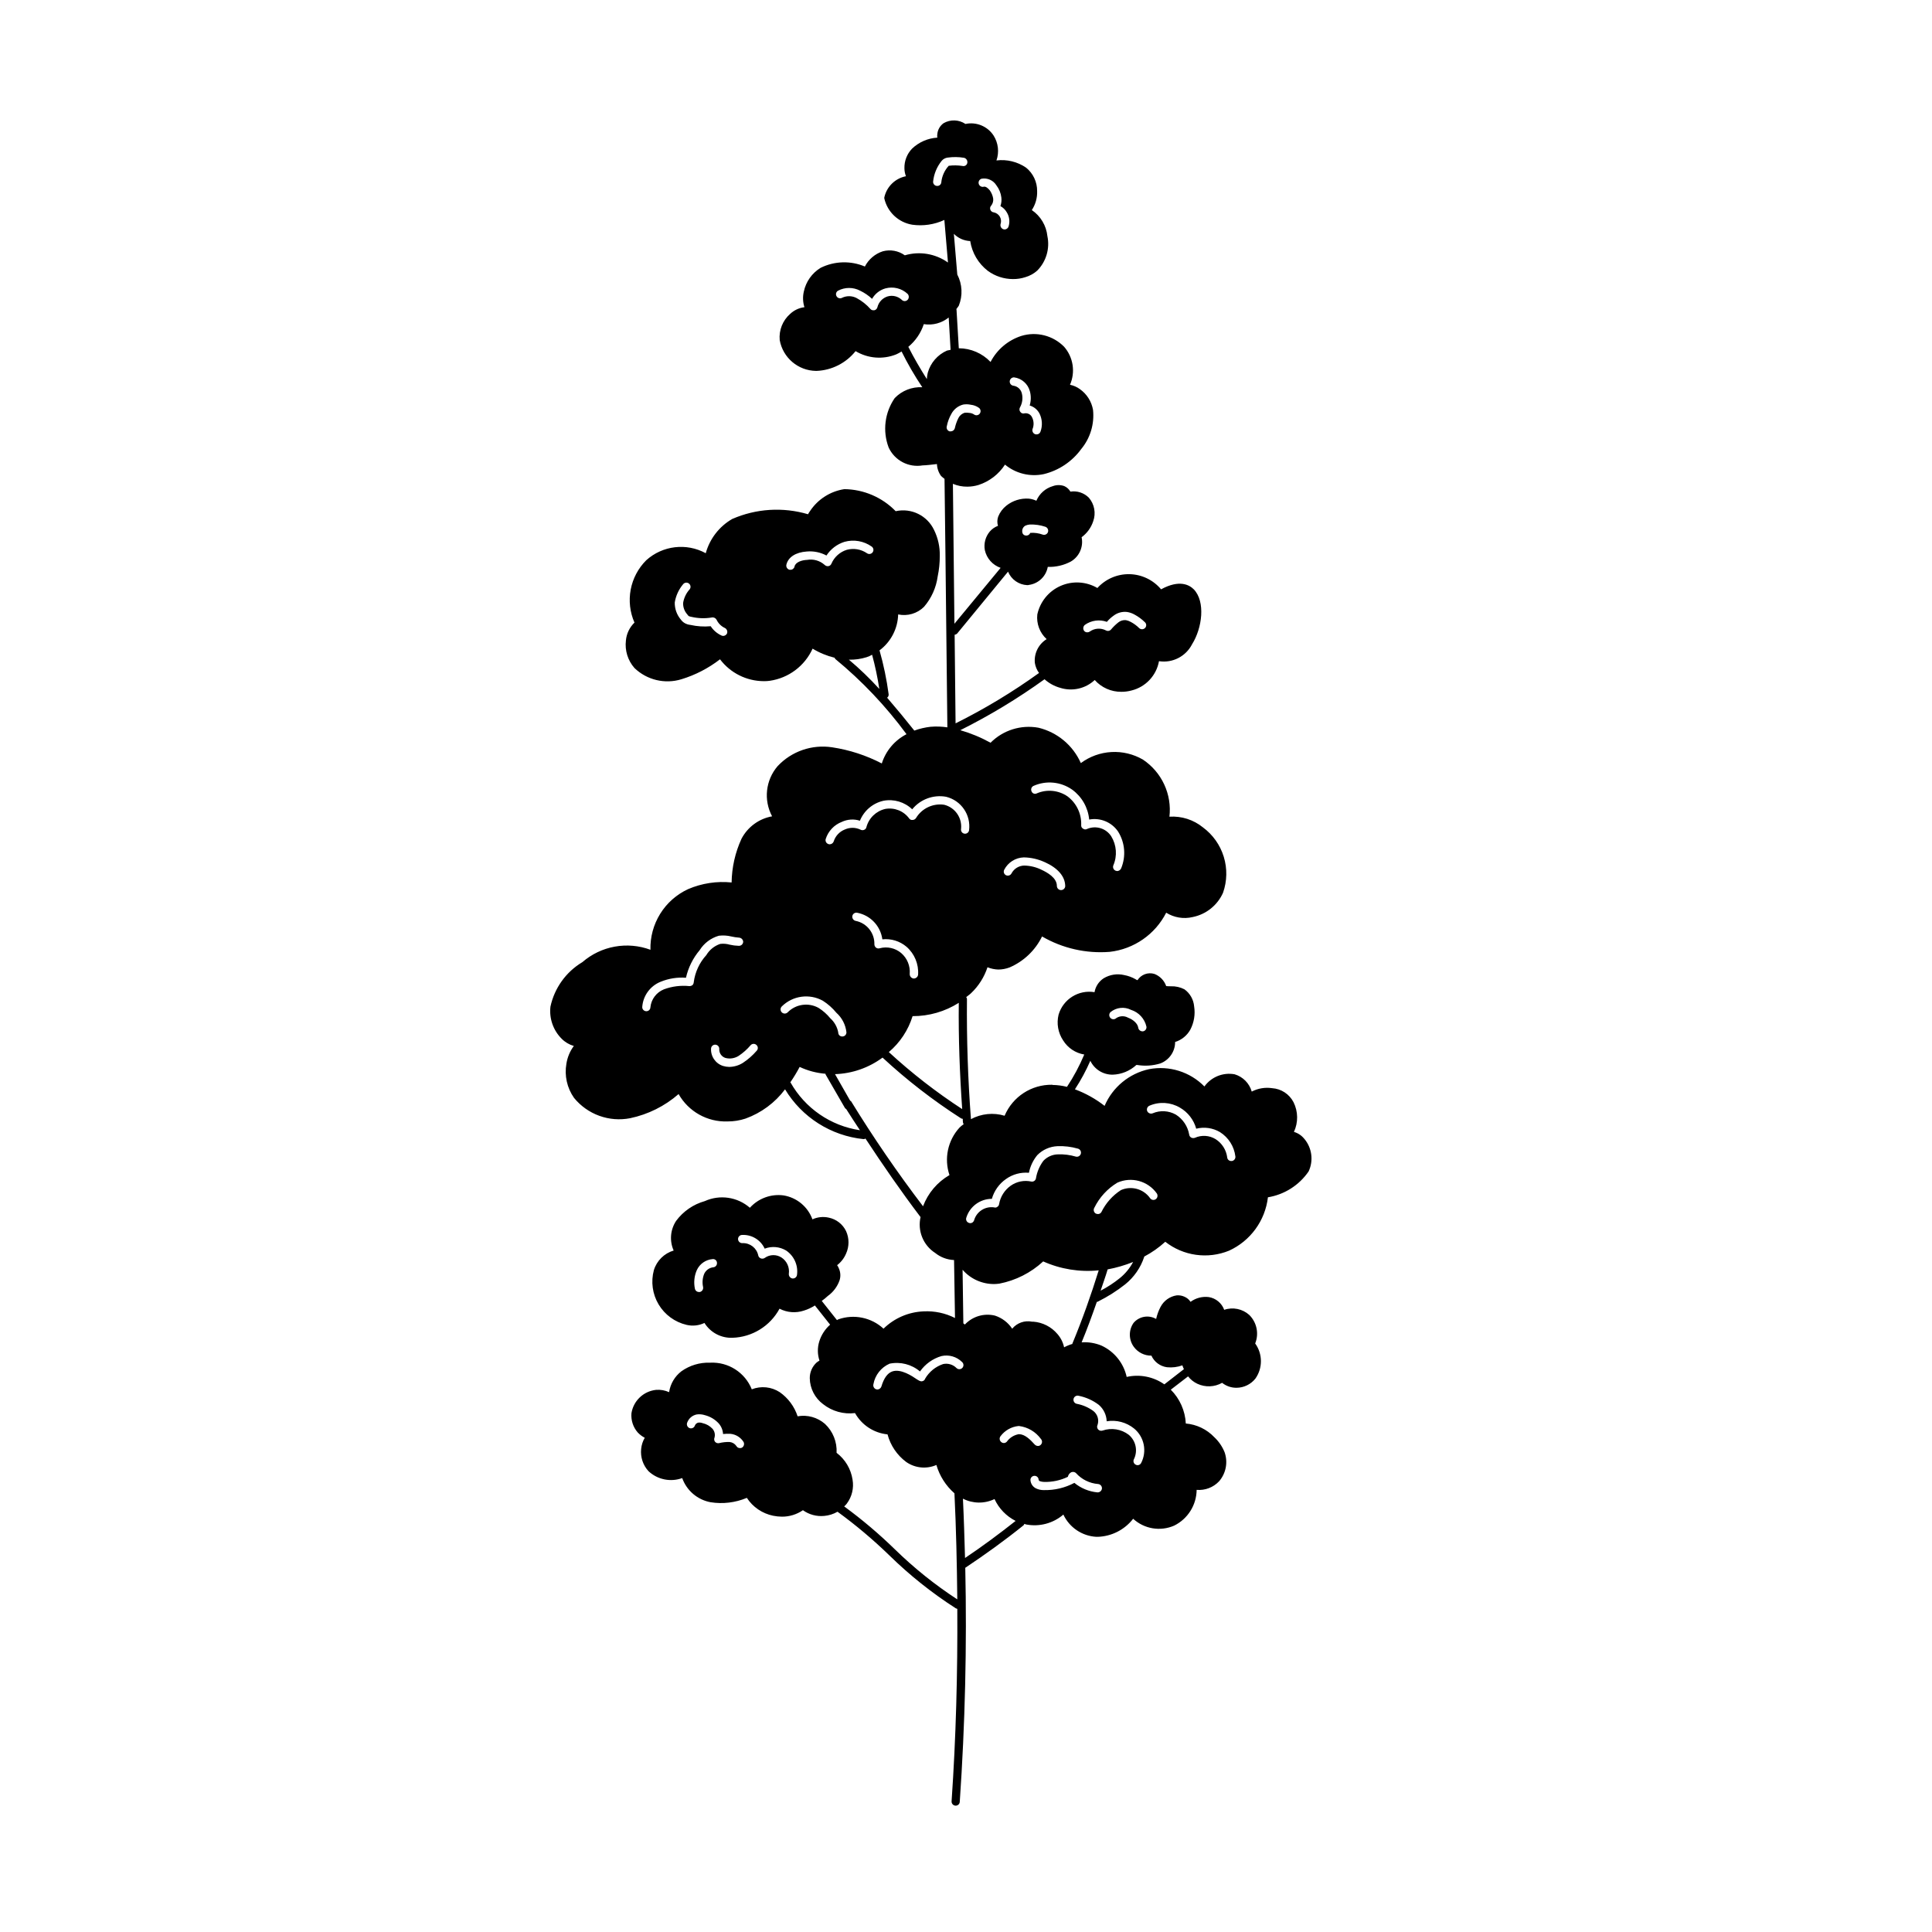 <?xml version="1.0" encoding="UTF-8"?>
<!-- Uploaded to: ICON Repo, www.iconrepo.com, Generator: ICON Repo Mixer Tools -->
<svg fill="#000000" width="800px" height="800px" version="1.1" viewBox="144 144 512 512" xmlns="http://www.w3.org/2000/svg">
 <path d="m489.63 445.78c-0.699-0.871-1.648-1.504-2.723-1.816 1.16-2.5 1.121-5.387-0.102-7.856-1.109-2.156-3.269-3.574-5.691-3.731-1.848-0.273-3.734 0.043-5.391 0.906-0.625-2.203-2.336-3.934-4.535-4.586-3.066-0.559-6.184 0.699-8.008 3.227-3.816-3.883-9.316-5.602-14.664-4.586-5.269 1.145-9.664 4.766-11.789 9.727-2.379-1.855-5.031-3.336-7.859-4.387 1.566-2.402 2.934-4.93 4.082-7.555 1.086 2.266 3.383 3.695 5.894 3.676h0.051c2.324-0.078 4.539-0.992 6.246-2.566h0.254c2.035 0.336 4.121 0.195 6.094-0.406 2.367-0.895 3.934-3.16 3.93-5.691 1.715-0.531 3.16-1.707 4.031-3.273 0.984-1.891 1.34-4.043 1.008-6.148-0.152-1.812-1.09-3.473-2.57-4.535-1.102-0.57-2.336-0.848-3.574-0.805-0.422 0.008-0.844-0.008-1.262-0.051-0.516-1.48-1.66-2.66-3.125-3.223-1.695-0.516-3.531 0.164-4.481 1.66-0.184-0.051-0.355-0.137-0.504-0.25-0.938-0.539-1.961-0.914-3.023-1.109-1.855-0.438-3.809-0.129-5.441 0.855-1.281 0.84-2.156 2.172-2.418 3.68-4.219-0.707-8.305 1.844-9.523 5.945-0.582 2.352-0.141 4.84 1.211 6.852 1.242 1.988 3.277 3.344 5.59 3.727-1.258 2.992-2.789 5.859-4.582 8.566-1.238-0.316-2.504-0.484-3.781-0.504-0.051 0-0.102-0.051-0.152-0.051h0.004c-5.481-0.086-10.465 3.164-12.598 8.211-2.973-0.895-6.184-0.566-8.918 0.906-0.805-10.531-1.16-21.262-1.059-31.84h0.004c-0.016-0.184-0.086-0.359-0.203-0.504 0.402-0.352 0.906-0.656 1.309-1.059 1.988-1.891 3.477-4.246 4.332-6.852 0.914 0.371 1.887 0.574 2.875 0.605 1.016-0.008 2.019-0.195 2.973-0.555 3.758-1.621 6.816-4.531 8.613-8.211 5.426 3.152 11.68 4.574 17.938 4.078 6.41-0.727 12.031-4.625 14.961-10.375 2.086 1.305 4.609 1.723 7.004 1.156 3.574-0.715 6.578-3.117 8.059-6.445 1.082-3.082 1.148-6.426 0.188-9.547-0.961-3.121-2.898-5.848-5.527-7.785-2.492-2.023-5.66-3.031-8.867-2.824 0.336-2.918-0.141-5.871-1.379-8.539-1.234-2.664-3.18-4.941-5.621-6.574-2.535-1.48-5.445-2.184-8.375-2.019-2.93 0.16-5.746 1.18-8.102 2.926-2.082-4.699-6.234-8.164-11.234-9.371-4.629-0.844-9.379 0.645-12.695 3.981-2.539-1.406-5.227-2.519-8.012-3.324 7.789-3.894 15.254-8.41 22.32-13.5 1.184 1.062 2.598 1.84 4.129 2.266 3.207 1.023 6.715 0.234 9.172-2.066 1.789 2.012 4.359 3.152 7.051 3.125 0.922 0.008 1.836-0.113 2.723-0.355 3.734-0.93 6.574-3.969 7.254-7.758 3.582 0.551 7.117-1.254 8.766-4.484 2.719-4.332 3.578-11.336 0.453-14.559-1.16-1.16-3.777-2.668-8.664 0-2.074-2.484-5.125-3.949-8.359-4.016s-6.344 1.27-8.52 3.664c-2.969-1.738-6.594-1.945-9.746-0.559-3.148 1.383-5.445 4.195-6.172 7.559-0.273 2.453 0.645 4.887 2.469 6.551-2.156 1.336-3.367 3.777-3.125 6.297 0.152 0.965 0.531 1.883 1.109 2.672-7 5.043-14.398 9.508-22.117 13.352l-0.25-23.477h-0.004c0.246-0.027 0.477-0.133 0.656-0.305l13.504-16.426h-0.004c0.859 2.082 2.844 3.477 5.09 3.578 0.137 0.012 0.273-0.004 0.402-0.051 2.543-0.324 4.582-2.262 5.039-4.785 2.121 0.07 4.223-0.414 6.098-1.41 2.246-1.305 3.406-3.906 2.871-6.449 1.438-1.059 2.512-2.535 3.07-4.231 0.773-2.141 0.332-4.527-1.156-6.25-1.281-1.285-3.094-1.883-4.887-1.609-0.371-0.648-0.934-1.156-1.613-1.461-0.977-0.355-2.047-0.355-3.023 0-1.969 0.566-3.578 1.992-4.383 3.879-0.621-0.289-1.285-0.477-1.965-0.555-2.16-0.156-4.305 0.508-5.996 1.863-0.965 0.766-1.715 1.773-2.164 2.922-0.27 0.781-0.285 1.629-0.051 2.418-0.84 0.312-1.586 0.836-2.168 1.512-1.152 1.367-1.633 3.18-1.309 4.938 0.484 2.184 2.066 3.957 4.18 4.688l-12.242 14.812-0.402-37.082c1.211 0.512 2.516 0.77 3.828 0.754 1.008-0.004 2.012-0.156 2.973-0.453 2.883-0.941 5.356-2.844 7.004-5.391 2.859 2.367 6.648 3.297 10.277 2.519 3.992-0.973 7.508-3.328 9.926-6.648 2.398-2.898 3.523-6.641 3.125-10.379-0.387-2.219-1.637-4.195-3.477-5.492-0.781-0.57-1.676-0.965-2.621-1.16 1.469-3.379 0.859-7.301-1.562-10.074-2.949-2.992-7.316-4.102-11.336-2.871-3.523 1.133-6.457 3.613-8.16 6.902-2.191-2.309-5.234-3.621-8.414-3.629l-0.605-10.227c0-0.051-0.051-0.102-0.051-0.152 0.203-0.301 0.453-0.555 0.656-0.906 1.078-2.68 0.934-5.699-0.402-8.262l-0.906-10.781c1.148 1.164 2.695 1.848 4.332 1.914 0.488 3.141 2.164 5.973 4.684 7.91 1.934 1.406 4.262 2.164 6.652 2.164 1.109 0.012 2.215-0.16 3.273-0.504 1.176-0.34 2.262-0.941 3.176-1.762 2.356-2.402 3.356-5.824 2.668-9.121-0.293-2.793-1.805-5.32-4.129-6.898 0.984-1.492 1.477-3.254 1.41-5.039 0.02-2.406-1.055-4.688-2.922-6.199-2.297-1.578-5.094-2.258-7.859-1.914 0.77-2.199 0.488-4.629-0.758-6.598-1.613-2.465-4.574-3.688-7.457-3.074-1.734-1.168-3.981-1.246-5.793-0.203-0.957 0.684-1.566 1.754-1.664 2.926-0.051 0.297-0.051 0.605 0 0.906-2.508 0.148-4.883 1.184-6.699 2.922-1.336 1.391-2.062 3.258-2.016 5.188 0.004 0.723 0.141 1.441 0.402 2.117-2.793 0.551-5.016 2.672-5.691 5.441-0.039 0.129-0.055 0.266-0.051 0.402 0.809 3.629 3.738 6.398 7.406 7.004 2.898 0.41 5.859-0.027 8.516-1.262l0.957 11.285c-3.316-2.359-7.535-3.066-11.438-1.914-1.691-1.215-3.836-1.602-5.844-1.059-2.047 0.668-3.75 2.117-4.738 4.031-3.777-1.598-8.062-1.469-11.738 0.352-2.269 1.387-3.875 3.644-4.434 6.25-0.328 1.379-0.277 2.828 0.152 4.18-1.414 0.172-2.738 0.793-3.777 1.766-1.984 1.738-3.016 4.324-2.773 6.949 0.836 4.676 4.875 8.102 9.625 8.164h0.152c4.039-0.164 7.805-2.078 10.328-5.238 3.258 1.957 7.25 2.273 10.781 0.855 0.484-0.223 0.957-0.473 1.41-0.758 1.621 3.273 3.457 6.438 5.492 9.473-2.738-0.152-5.406 0.898-7.309 2.871-2.656 3.836-3.258 8.734-1.609 13.102 1.59 3.434 5.285 5.375 9.016 4.734 0.707 0 2.57-0.203 3.777-0.352h0.004c0.043 1.145 0.43 2.25 1.105 3.172 0.301 0.301 0.605 0.504 0.906 0.754l0.25 20.453 0.504 45.395 0.004 0.004c-1.484-0.227-2.988-0.277-4.484-0.152-1.461 0.168-2.898 0.508-4.281 1.008-2.316-2.922-4.734-5.844-7.203-8.715h-0.004c0.289-0.207 0.445-0.555 0.406-0.906-0.527-3.934-1.332-7.824-2.418-11.641 3.016-2.25 4.836-5.758 4.938-9.52 2.477 0.523 5.051-0.234 6.852-2.016 1.965-2.281 3.223-5.082 3.625-8.062 0.371-1.773 0.555-3.578 0.555-5.391 0.059-2.387-0.457-4.758-1.512-6.902-1.809-3.836-6.035-5.91-10.176-4.988-3.578-3.68-8.473-5.781-13.602-5.844-3.731 0.566-7.047 2.691-9.121 5.844-0.191 0.254-0.359 0.523-0.504 0.809-6.641-1.961-13.758-1.516-20.102 1.258-3.434 1.984-5.949 5.242-7.004 9.07-5.117-2.793-11.441-2.043-15.77 1.863-2.125 2.117-3.562 4.828-4.121 7.777-0.555 2.949-0.207 6 1 8.746-1.301 1.258-2.106 2.938-2.269 4.738-0.32 2.644 0.508 5.305 2.269 7.305 3.301 3.176 8.062 4.312 12.441 2.973 3.703-1.129 7.168-2.922 10.23-5.289 2.734 3.617 7 5.758 11.535 5.793 0.555 0.016 1.113-0.02 1.664-0.102 4.984-0.719 9.258-3.93 11.336-8.516 1.812 1.102 3.781 1.914 5.844 2.418 0.051 0.102 0.051 0.203 0.152 0.301l-0.004 0.004c7.102 5.84 13.449 12.543 18.895 19.949-3.129 1.609-5.488 4.402-6.551 7.758-4.113-2.141-8.559-3.59-13.148-4.281-5.348-0.824-10.758 1.043-14.457 4.988-3.188 3.707-3.769 8.988-1.465 13.301-3.473 0.621-6.469 2.816-8.109 5.945-1.672 3.637-2.562 7.582-2.621 11.586-3.934-0.402-7.902 0.207-11.535 1.766-3.051 1.41-5.625 3.684-7.394 6.539-1.773 2.856-2.672 6.172-2.582 9.531-3.023-1.121-6.293-1.41-9.465-0.832-3.176 0.574-6.133 1.992-8.57 4.106-4.336 2.586-7.402 6.856-8.465 11.789-0.363 3.144 0.734 6.281 2.973 8.516 0.895 0.902 2.004 1.562 3.223 1.914-1.023 1.379-1.699 2.988-1.965 4.688-0.562 3.168 0.164 6.434 2.016 9.066 1.758 2.16 4.07 3.801 6.688 4.75 2.617 0.949 5.441 1.172 8.176 0.641 4.758-1 9.184-3.203 12.848-6.398 2.629 4.641 7.617 7.438 12.949 7.254 1.625 0.008 3.242-0.246 4.785-0.754 4.176-1.508 7.82-4.203 10.48-7.758 4.473 7.426 12.18 12.312 20.805 13.199h0.102c0.152 0 0.25-0.102 0.402-0.152 4.637 7.055 9.473 14.055 14.559 20.758h0.051c-0.863 3.691 0.691 7.523 3.883 9.57 1.418 1.141 3.168 1.793 4.984 1.867l0.25 15.367 0.004-0.004c-2.57-1.305-5.438-1.91-8.312-1.762-3.992 0.156-7.777 1.789-10.633 4.586-3.231-2.981-7.844-3.93-11.988-2.469-0.125 0.055-0.242 0.121-0.352 0.199l-4.031-5.09v0.004c0.566-0.398 1.105-0.836 1.609-1.312 1.449-1.035 2.543-2.496 3.125-4.18 0.305-0.996 0.25-2.062-0.152-3.023-0.125-0.34-0.293-0.66-0.504-0.957 1.043-0.805 1.859-1.863 2.371-3.074 0.855-1.891 0.855-4.055 0-5.945-0.887-1.844-2.582-3.164-4.586-3.578-1.453-0.328-2.977-0.172-4.332 0.453-1.211-3.348-4.144-5.777-7.66-6.348-3.328-0.441-6.664 0.785-8.918 3.277-3.293-2.871-7.957-3.562-11.938-1.766-3.047 0.855-5.723 2.699-7.609 5.242-1.543 2.336-1.789 5.297-0.652 7.859-2.504 0.746-4.469 2.691-5.242 5.188-0.832 3.074-0.379 6.359 1.254 9.094 1.637 2.734 4.309 4.691 7.414 5.418 1.59 0.375 3.258 0.195 4.734-0.508 1.586 2.543 4.41 4.043 7.406 3.93 5.242-0.156 10-3.094 12.492-7.707 1.996 1.035 4.32 1.215 6.449 0.504 1.031-0.316 2.016-0.777 2.922-1.359l4.031 5.09c-1.344 1.188-2.336 2.719-2.871 4.434-0.516 1.66-0.496 3.438 0.051 5.086-0.262 0.152-0.516 0.32-0.754 0.504-1.176 1.074-1.836 2.594-1.816 4.184 0.051 2.707 1.355 5.234 3.527 6.852 2.391 1.891 5.441 2.742 8.465 2.367 1.773 3.176 4.992 5.285 8.613 5.644 0.777 2.922 2.516 5.496 4.938 7.305 2.348 1.645 5.383 1.949 8.012 0.805 0.848 2.906 2.508 5.512 4.785 7.508 0.453 9.32 0.656 18.691 0.754 28.113h0.004c-5.93-3.867-11.465-8.305-16.527-13.25-4.211-4.109-8.703-7.914-13.449-11.387 0.258-0.227 0.496-0.48 0.703-0.758 1.355-1.816 1.902-4.113 1.512-6.348-0.434-2.828-1.953-5.375-4.231-7.102 0.152-2.883-0.973-5.684-3.074-7.66-1.988-1.734-4.656-2.477-7.254-2.016-0.844-2.586-2.508-4.832-4.738-6.394-2.199-1.434-4.957-1.715-7.406-0.758-1.797-4.465-6.227-7.297-11.031-7.055h-0.102c-2.684-0.082-5.316 0.715-7.508 2.269-1.766 1.355-2.938 3.34-3.273 5.543-1.086-0.496-2.285-0.707-3.477-0.605-3.316 0.359-5.981 2.898-6.5 6.195-0.156 1.852 0.441 3.688 1.664 5.09 0.539 0.57 1.168 1.047 1.863 1.41-0.535 0.906-0.859 1.922-0.957 2.973-0.223 2.156 0.492 4.305 1.965 5.894 2.398 2.227 5.84 2.93 8.918 1.812 1.184 3.316 4.043 5.754 7.508 6.398 3.25 0.52 6.586 0.117 9.621-1.156 1.59 2.445 4.094 4.148 6.953 4.734 0.762 0.156 1.539 0.242 2.316 0.25 1.996 0.016 3.949-0.582 5.594-1.711 1.633 1.172 3.641 1.707 5.641 1.512 1.246-0.109 2.449-0.488 3.527-1.109 4.836 3.519 9.414 7.375 13.703 11.535 5.383 5.277 11.293 9.988 17.637 14.059 0.125 0.062 0.262 0.113 0.402 0.148 0.102 17.027-0.352 34.109-1.512 50.984v0.004c-0.023 0.285 0.07 0.57 0.262 0.789 0.188 0.219 0.457 0.352 0.746 0.371h0.051c0.582 0.023 1.074-0.426 1.105-1.012 1.41-20.555 1.914-41.312 1.461-62.02 5.289-3.527 10.531-7.305 15.469-11.285 0.102-0.102 0.102-0.25 0.203-0.352 0.148 0.059 0.297 0.109 0.453 0.152 3.516 0.676 7.152-0.285 9.871-2.621 1.602 3.418 4.949 5.684 8.719 5.894h0.402c3.68-0.121 7.113-1.875 9.371-4.785 2.945 2.711 7.215 3.422 10.883 1.812 3.602-1.789 5.898-5.445 5.945-9.469 2.223 0.191 4.414-0.645 5.945-2.269 1.836-2.117 2.394-5.062 1.461-7.707-0.609-1.508-1.539-2.867-2.723-3.981-1.988-2.094-4.68-3.383-7.555-3.629-0.172-3.379-1.59-6.574-3.981-8.965l4.586-3.527h-0.004c0.656 0.84 1.5 1.516 2.469 1.965 2.098 0.977 4.535 0.883 6.551-0.254 1.074 0.855 2.406 1.316 3.777 1.312h0.051c1.941-0.016 3.773-0.906 4.988-2.422 1.977-2.797 1.953-6.543-0.051-9.32 1.047-2.602 0.43-5.578-1.562-7.555-1.805-1.625-4.352-2.148-6.648-1.359-0.648-1.781-2.211-3.074-4.082-3.379-1.715-0.215-3.445 0.234-4.836 1.262-0.188-0.277-0.41-0.531-0.656-0.758-0.844-0.699-1.93-1.043-3.023-0.957-1.836 0.281-3.426 1.426-4.281 3.074-0.527 1-0.914 2.07-1.16 3.176-1.988-1.145-4.516-0.699-5.992 1.055-1.32 1.898-1.301 4.422 0.051 6.301 1.082 1.504 2.828 2.391 4.684 2.367 0.758 1.668 2.316 2.828 4.133 3.074 1.379 0.141 2.773-0.031 4.078-0.504 0.105 0.348 0.238 0.684 0.406 1.008l-5.188 4.031-0.004-0.004c-2.898-2.031-6.523-2.742-9.977-1.965-0.805-3.668-3.285-6.746-6.699-8.312-1.656-0.68-3.449-0.973-5.238-0.855 1.461-3.527 2.769-7.102 4.031-10.73h-0.004c0.129 0.023 0.258-0.016 0.355-0.102 2.531-1.262 4.93-2.781 7.152-4.531 2.344-1.887 4.094-4.406 5.039-7.258v-0.102c2.023-1.066 3.902-2.387 5.594-3.93 2.356 1.848 5.156 3.039 8.117 3.453 2.965 0.418 5.984 0.043 8.758-1.082 5.684-2.586 9.602-7.957 10.328-14.156 4.379-0.719 8.273-3.195 10.781-6.856 1.344-2.863 0.891-6.25-1.156-8.664zm-51.34-33.555c1.535-1.262 3.668-1.5 5.441-0.605 2.051 0.648 3.606 2.336 4.082 4.434 0.047 0.289-0.02 0.582-0.191 0.82-0.168 0.238-0.43 0.395-0.715 0.441h-0.152c-0.555-0.008-1.023-0.41-1.109-0.957-0.25-1.562-2.117-2.469-2.719-2.672-0.969-0.527-2.144-0.492-3.074 0.102-0.43 0.43-1.129 0.43-1.562 0-0.43-0.43-0.43-1.129 0-1.562zm-6.801-102.62c1.699-1.211 3.883-1.512 5.844-0.809 0.531-0.629 1.141-1.188 1.812-1.66 1.012-0.762 2.273-1.105 3.527-0.957 0.711 0.109 1.395 0.348 2.016 0.703 1 0.539 1.914 1.219 2.723 2.016 0.211 0.191 0.336 0.461 0.344 0.746 0.012 0.285-0.098 0.562-0.293 0.766-0.422 0.441-1.117 0.465-1.562 0.051-0.668-0.664-1.434-1.227-2.269-1.664-0.391-0.215-0.816-0.367-1.258-0.453-0.727-0.07-1.449 0.145-2.016 0.605-0.699 0.555-1.34 1.18-1.914 1.863-0.336 0.398-0.906 0.504-1.359 0.254-1.371-0.715-3.027-0.598-4.285 0.301-0.188 0.141-0.418 0.211-0.652 0.203-0.336 0.016-0.656-0.137-0.859-0.406-0.344-0.492-0.258-1.168 0.203-1.559zm-9.773-24.586c-0.211 0.57-0.84 0.859-1.41 0.652-1.047-0.379-2.164-0.531-3.277-0.453-0.148 0.387-0.496 0.656-0.906 0.707h-0.152 0.004c-0.539 0.031-1.008-0.371-1.059-0.906-0.117-0.684 0.203-1.367 0.805-1.715 0.367-0.164 0.758-0.266 1.16-0.301 1.418-0.051 2.836 0.152 4.18 0.605 0.562 0.219 0.852 0.84 0.656 1.41zm-67.156 9.117h-0.004c-0.102 0.5-0.547 0.859-1.055 0.859h-0.254c-0.59-0.141-0.969-0.715-0.855-1.312 0.453-2.016 2.469-3.324 5.391-3.527 1.812-0.164 3.633 0.203 5.238 1.059 1.125-1.73 2.816-3.012 4.789-3.629 2.469-0.68 5.113-0.219 7.203 1.262 0.488 0.348 0.598 1.023 0.25 1.512-0.348 0.484-1.023 0.598-1.512 0.25-1.562-1.066-3.512-1.398-5.34-0.906-1.832 0.57-3.324 1.914-4.078 3.68-0.137 0.344-0.441 0.59-0.809 0.652-0.371 0.051-0.746-0.082-1.008-0.352-1.266-1.121-2.969-1.602-4.633-1.309-1.41 0.051-3.074 0.602-3.328 1.762zm-22.219 15.82c-1.805 0.168-3.625 0.047-5.391-0.352-0.516-0.051-1.012-0.203-1.461-0.453-0.418-0.238-0.781-0.566-1.059-0.957-1.074-1.266-1.648-2.879-1.613-4.535 0.289-1.785 1.055-3.453 2.219-4.836 0.367-0.465 1.039-0.555 1.516-0.199 0.477 0.352 0.586 1.02 0.246 1.508-0.926 1.016-1.539 2.273-1.762 3.629-0.051 1.129 0.348 2.231 1.105 3.07 0.109 0.176 0.246 0.328 0.402 0.453 0.246 0.098 0.5 0.164 0.758 0.203 1.754 0.402 3.566 0.453 5.34 0.152 0.508-0.098 1.016 0.148 1.258 0.602 0.449 0.953 1.215 1.719 2.168 2.168 0.547 0.258 0.809 0.891 0.605 1.461-0.188 0.391-0.578 0.641-1.008 0.656-0.156-0.012-0.309-0.043-0.453-0.102-1.172-0.535-2.168-1.391-2.871-2.469zm36.625 8.867c1.586 0.039 3.172-0.184 4.688-0.656 0.508-0.164 0.996-0.383 1.461-0.652 0.809 2.984 1.449 6.012 1.914 9.066-2.512-2.762-5.203-5.356-8.062-7.758zm-14.812 163.99h-0.152 0.004c-0.602-0.105-1.016-0.652-0.957-1.258 0.234-1.676-0.508-3.34-1.914-4.281-1.371-0.902-3.156-0.863-4.484 0.098-0.316 0.211-0.711 0.25-1.059 0.102-0.344-0.137-0.594-0.441-0.656-0.805-0.418-1.93-2.156-3.285-4.129-3.227-0.598 0.059-1.129-0.363-1.211-0.957-0.035-0.285 0.047-0.574 0.227-0.801 0.18-0.23 0.441-0.375 0.73-0.406 2.59-0.176 5.016 1.27 6.098 3.629 1.871-0.723 3.973-0.535 5.691 0.5 2.106 1.434 3.219 3.93 2.871 6.449-0.062 0.539-0.516 0.949-1.059 0.957zm-23.832 2.266 0.004 0.004c0.109 0.594-0.266 1.172-0.855 1.309h-0.203c-0.527 0.02-0.992-0.34-1.109-0.855-0.352-1.656-0.176-3.387 0.504-4.938 0.758-1.66 2.359-2.781 4.184-2.922 0.289-0.039 0.586 0.047 0.809 0.242 0.219 0.191 0.348 0.473 0.348 0.766 0.023 0.289-0.07 0.57-0.258 0.789-0.191 0.219-0.461 0.352-0.75 0.371-1.027 0.125-1.922 0.773-2.367 1.711-0.461 1.117-0.566 2.348-0.301 3.527zm3.176 41.008v0.004c-0.246-0.312-0.305-0.738-0.148-1.105 0.234-0.832 0.023-1.727-0.555-2.371-0.691-0.73-1.586-1.242-2.57-1.461-0.367-0.141-0.766-0.191-1.16-0.148-0.406 0.086-0.746 0.367-0.906 0.754-0.086 0.285-0.285 0.523-0.555 0.656-0.266 0.133-0.574 0.152-0.855 0.051-0.562-0.219-0.852-0.84-0.656-1.41 0.398-1.148 1.379-1.992 2.57-2.219 0.73-0.094 1.469-0.023 2.168 0.203 1.391 0.359 2.648 1.109 3.625 2.164 0.691 0.785 1.102 1.777 1.16 2.824 0.652-0.07 1.309-0.086 1.965-0.051 1.434 0.145 2.715 0.945 3.477 2.164 0.277 0.543 0.078 1.211-0.453 1.512-0.156 0.082-0.328 0.117-0.504 0.102-0.398 0.016-0.773-0.199-0.957-0.555-0.418-0.605-1.082-0.992-1.812-1.059-0.934-0.023-1.867 0.078-2.773 0.305-0.391 0.086-0.797-0.051-1.059-0.355zm132.65-80.207 0.004 0.008c-1.66-1.02-3.719-1.152-5.492-0.355-0.312 0.109-0.66 0.094-0.957-0.051-0.309-0.16-0.516-0.461-0.555-0.805-0.375-2.184-1.656-4.106-3.527-5.289-1.883-1.066-4.156-1.199-6.148-0.352-0.57 0.227-1.219-0.039-1.461-0.605-0.203-0.559 0.062-1.176 0.605-1.41 2.613-1.129 5.609-0.941 8.062 0.504 2.125 1.219 3.68 3.231 4.332 5.59 2.137-0.539 4.402-0.215 6.297 0.906 2.262 1.43 3.758 3.797 4.082 6.449 0.035 0.289-0.047 0.578-0.227 0.805-0.18 0.227-0.441 0.375-0.73 0.406h-0.152c-0.547 0.008-1.012-0.41-1.059-0.957-0.254-1.988-1.379-3.762-3.07-4.836zm-21.613 76.68 0.004 0.008c2.707 2.231 3.484 6.055 1.863 9.168-0.184 0.332-0.527 0.543-0.906 0.555-0.195 0.004-0.391-0.051-0.555-0.152-0.262-0.141-0.449-0.383-0.527-0.668-0.074-0.285-0.031-0.59 0.125-0.844 1.039-2.203 0.457-4.832-1.414-6.398-1.984-1.512-4.594-1.926-6.949-1.109-0.414 0.133-0.867 0.016-1.16-0.301-0.297-0.332-0.355-0.812-0.152-1.207 0.445-1.34 0-2.809-1.109-3.68-1.316-0.961-2.828-1.617-4.434-1.914-0.285-0.066-0.535-0.246-0.688-0.5-0.152-0.254-0.195-0.559-0.121-0.844 0.074-0.285 0.262-0.527 0.52-0.676 0.258-0.145 0.562-0.18 0.844-0.098 1.941 0.391 3.769 1.215 5.34 2.418 1.262 1.098 2.008 2.668 2.066 4.336 2.582-0.43 5.223 0.27 7.254 1.914zm-27.457 13.652v0.008c-0.008-0.289 0.102-0.566 0.297-0.777 0.199-0.207 0.477-0.328 0.762-0.332h0.051c0.582 0.004 1.055 0.477 1.059 1.059 0 0.102 0.152 0.25 0.301 0.352 0.375 0.125 0.766 0.195 1.16 0.203 2.176 0.055 4.336-0.41 6.297-1.359v-0.051c0.113-0.461 0.402-0.863 0.809-1.109 0.445-0.242 1-0.16 1.359 0.203 1.508 1.668 3.598 2.695 5.844 2.871 0.609 0.059 1.059 0.598 1.008 1.207-0.066 0.566-0.539 0.996-1.109 1.008h-0.102c-2.234-0.215-4.359-1.09-6.094-2.519-2.496 1.324-5.289 1.984-8.113 1.914-0.715 0.012-1.422-0.145-2.066-0.453-0.852-0.418-1.41-1.266-1.461-2.215zm-40.559-23.98c-0.102 0-0.203-0.051-0.301-0.051v0.008c-0.574-0.18-0.906-0.777-0.754-1.359 0.43-2.414 2.039-4.457 4.281-5.441 2.863-0.59 5.836 0.172 8.062 2.062 1.379-1.969 3.387-3.406 5.691-4.078 1.961-0.441 4.012 0.148 5.441 1.562 0.227 0.188 0.363 0.461 0.383 0.758 0.02 0.293-0.082 0.582-0.281 0.801-0.195 0.219-0.473 0.348-0.77 0.355-0.293 0.012-0.578-0.098-0.793-0.305-0.918-0.93-2.246-1.328-3.527-1.059-2.016 0.668-3.715 2.047-4.785 3.879-0.094 0.332-0.367 0.586-0.703 0.656-0.504 0.152-0.855-0.102-1.512-0.504-1.16-0.805-4.231-2.871-6.5-2.066-1.258 0.453-2.215 1.766-2.871 3.981-0.156 0.461-0.574 0.781-1.059 0.809zm-49.828-106.91 0.004 0.008c-2.285-0.238-4.598 0.055-6.75 0.855-1.98 0.793-3.359 2.617-3.578 4.738-0.004 0.582-0.473 1.055-1.059 1.059h-0.051c-0.285-0.008-0.559-0.125-0.758-0.336-0.199-0.207-0.309-0.484-0.297-0.773 0.203-2.988 2.106-5.594 4.887-6.703 2.121-0.863 4.414-1.227 6.699-1.055 0.605-2.691 1.852-5.199 3.629-7.309 1.164-1.859 2.977-3.223 5.086-3.828 1.113-0.137 2.238-0.066 3.328 0.203 0.66 0.148 1.336 0.25 2.012 0.301 0.582 0.035 1.051 0.48 1.109 1.059 0 0.312-0.129 0.609-0.359 0.82-0.23 0.211-0.539 0.316-0.848 0.289-0.797-0.023-1.59-0.125-2.371-0.305-0.816-0.238-1.672-0.305-2.516-0.199-1.543 0.52-2.848 1.574-3.68 2.973-1.812 1.988-2.973 4.484-3.324 7.152-0.012 0.305-0.137 0.594-0.352 0.805-0.238 0.168-0.52 0.254-0.809 0.254zm40.406-43.527 0.004 0.008c1.5-0.699 3.211-0.809 4.785-0.305 1.09-2.68 3.422-4.66 6.25-5.289 2.75-0.52 5.586 0.324 7.606 2.266 2.16-2.656 5.598-3.93 8.969-3.324 4.016 0.973 6.648 4.824 6.094 8.918-0.109 0.586-0.672 0.969-1.258 0.855-0.586-0.109-0.969-0.676-0.855-1.258 0.309-2.953-1.605-5.684-4.484-6.398-2.969-0.434-5.91 0.957-7.457 3.527-0.203 0.305-0.539 0.492-0.906 0.504-0.355 0.051-0.707-0.105-0.906-0.402-1.461-1.984-3.926-2.965-6.348-2.519-2.43 0.566-4.348 2.426-4.988 4.836-0.066 0.324-0.297 0.59-0.605 0.703-0.309 0.137-0.664 0.117-0.957-0.047-1.305-0.625-2.812-0.645-4.133-0.051-1.422 0.551-2.516 1.719-2.973 3.172-0.156 0.449-0.582 0.75-1.055 0.758-0.105 0.008-0.207-0.012-0.305-0.051-0.281-0.078-0.523-0.266-0.664-0.52-0.145-0.258-0.176-0.562-0.09-0.844 0.664-2.082 2.238-3.75 4.281-4.531zm15.871-138.35 0.004 0.008c-1-0.934-2.414-1.277-3.731-0.906-1.348 0.414-2.379 1.504-2.719 2.871-0.098 0.398-0.406 0.711-0.805 0.805h-0.254c-0.309 0.016-0.605-0.117-0.805-0.352-1.031-1.164-2.262-2.133-3.629-2.871-1.188-0.633-2.609-0.672-3.828-0.102-0.254 0.156-0.559 0.199-0.844 0.121-0.285-0.074-0.527-0.266-0.668-0.523-0.141-0.246-0.18-0.539-0.105-0.816 0.078-0.273 0.258-0.504 0.508-0.645 1.832-0.961 4.016-0.961 5.844 0 1.164 0.555 2.234 1.285 3.176 2.168 0.766-1.352 2.031-2.348 3.527-2.773 2.082-0.57 4.316-0.02 5.894 1.461 0.402 0.441 0.402 1.121 0 1.562-0.203 0.215-0.488 0.34-0.781 0.34-0.297 0-0.582-0.121-0.781-0.34zm9.422-30.18h-0.102l0.004 0.008c-0.289-0.016-0.559-0.148-0.746-0.367-0.191-0.219-0.285-0.504-0.262-0.789 0.207-2.012 0.996-3.922 2.266-5.492 0.207-0.254 0.465-0.457 0.758-0.605 0.25-0.129 0.523-0.215 0.805-0.25 1.457-0.211 2.934-0.195 4.383 0.051 0.578 0.152 0.945 0.719 0.855 1.309-0.035 0.289-0.195 0.547-0.438 0.711-0.238 0.16-0.539 0.215-0.82 0.145-1.219-0.191-2.457-0.211-3.676-0.051-1.105 1.215-1.797 2.75-1.965 4.383-0.047 0.547-0.512 0.969-1.059 0.957zm3.727 60.406 0.004 0.012c0.648-1.227 1.781-2.121 3.125-2.469 0.668-0.113 1.352-0.098 2.016 0.047 0.801 0.086 1.566 0.379 2.215 0.859 0.449 0.379 0.516 1.051 0.148 1.516-0.367 0.461-1.035 0.551-1.508 0.195-0.363-0.238-0.777-0.375-1.211-0.402-0.398-0.066-0.805-0.082-1.207-0.051-0.75 0.203-1.371 0.715-1.715 1.41-0.43 0.863-0.75 1.777-0.957 2.723-0.137 0.469-0.566 0.797-1.059 0.805h-0.301c-0.285-0.074-0.523-0.262-0.668-0.52-0.141-0.258-0.172-0.559-0.09-0.84 0.227-1.152 0.633-2.258 1.211-3.273zm-13.301 142.88 0.004 0.012c-1.578-1.324-3.703-1.797-5.691-1.262-0.328 0.105-0.68 0.051-0.957-0.148-0.285-0.215-0.453-0.551-0.453-0.906 0.078-2.992-2.004-5.609-4.938-6.199-0.59-0.109-0.988-0.664-0.91-1.258 0.047-0.289 0.203-0.547 0.441-0.719 0.238-0.168 0.531-0.238 0.82-0.188 3.523 0.656 6.223 3.5 6.699 7.051 2.312-0.246 4.625 0.461 6.398 1.965 2.125 1.855 3.262 4.594 3.074 7.406-0.066 0.566-0.539 0.996-1.109 1.008h-0.102c-0.598-0.078-1.035-0.605-1.008-1.207 0.176-2.106-0.664-4.168-2.266-5.543zm-31.641 14.156 0.004 0.012c2.891-2.863 7.324-3.481 10.883-1.512 1.352 0.867 2.559 1.938 3.578 3.176 1.5 1.34 2.453 3.188 2.672 5.188 0.008 0.289-0.102 0.566-0.297 0.777-0.199 0.207-0.477 0.328-0.762 0.332h-0.051c-0.285 0.008-0.555-0.102-0.758-0.301-0.199-0.203-0.309-0.473-0.301-0.758-0.266-1.457-1.012-2.789-2.117-3.777-0.871-1.066-1.91-1.984-3.07-2.723-2.688-1.516-6.055-1.039-8.215 1.16-0.43 0.43-1.129 0.43-1.562 0-0.43-0.43-0.43-1.129 0-1.562zm-18.742 11.082 0.008 0.016c0.07-0.598 0.613-1.02 1.207-0.949 0.594 0.066 1.023 0.605 0.957 1.199-0.031 1.059 0.652 2.008 1.664 2.316 1.184 0.305 2.441 0.102 3.477-0.551 1.184-0.789 2.25-1.738 3.172-2.824 0.195-0.223 0.477-0.355 0.77-0.363 0.297-0.012 0.586 0.105 0.793 0.312 0.211 0.191 0.336 0.461 0.348 0.746 0.008 0.285-0.098 0.562-0.297 0.766-1.07 1.242-2.309 2.328-3.68 3.227-1.074 0.672-2.309 1.035-3.574 1.059-0.566-0.004-1.125-0.09-1.664-0.254-2.012-0.641-3.324-2.578-3.176-4.684zm53.402-8.516 0.008 0.016c4.332 0.016 8.582-1.207 12.242-3.527-0.102 9.371 0.25 18.793 0.906 28.164-6.891-4.488-13.395-9.543-19.445-15.113 2.965-2.508 5.148-5.812 6.297-9.523zm30.832 41.516 0.008 0.016c0.34-1.723 1.102-3.332 2.219-4.688 1.414-1.434 3.324-2.281 5.34-2.367 1.836-0.074 3.672 0.145 5.441 0.656 0.574 0.16 0.914 0.75 0.762 1.328-0.152 0.578-0.738 0.926-1.316 0.785-1.535-0.457-3.137-0.66-4.734-0.602-1.473 0.023-2.871 0.641-3.883 1.711-1.016 1.367-1.688 2.957-1.965 4.637-0.047 0.281-0.207 0.535-0.445 0.695s-0.531 0.219-0.812 0.16c-1.891-0.406-3.863-0.008-5.441 1.109-1.629 1.16-2.734 2.914-3.074 4.887-0.035 0.289-0.203 0.547-0.453 0.703-0.238 0.199-0.562 0.254-0.855 0.152-2.344-0.352-4.594 1.059-5.289 3.324-0.105 0.5-0.547 0.859-1.059 0.855-0.086 0.004-0.172-0.012-0.254-0.051-0.281-0.062-0.523-0.238-0.676-0.484-0.152-0.246-0.199-0.543-0.129-0.824 0.887-3.016 3.656-5.09 6.801-5.086 0.602-2.125 1.918-3.977 3.731-5.242 1.766-1.266 3.93-1.855 6.094-1.664zm-2.719 69.273 0.008 0.016c-1.258 0.227-2.375 0.93-3.125 1.965-0.184 0.215-0.449 0.352-0.734 0.371s-0.566-0.078-0.777-0.273c-0.469-0.391-0.539-1.086-0.152-1.559 1.141-1.512 2.856-2.481 4.738-2.672h0.152c2.32 0.289 4.418 1.531 5.793 3.426 0.414 0.445 0.391 1.145-0.051 1.562-0.199 0.199-0.473 0.309-0.758 0.301-0.301-0.02-0.586-0.145-0.805-0.352-1.258-1.41-2.672-2.769-4.18-2.769zm36.324-62.27 0.008 0.012c-0.238 0.164-0.535 0.227-0.82 0.168-0.285-0.055-0.535-0.227-0.691-0.469-1.746-2.441-4.961-3.324-7.707-2.117-2.231 1.438-4.027 3.461-5.191 5.844-0.199 0.336-0.566 0.531-0.957 0.504-0.191-0.008-0.383-0.059-0.555-0.148-0.508-0.324-0.664-0.996-0.352-1.512 1.352-2.754 3.469-5.062 6.098-6.652 3.731-1.668 8.121-0.465 10.477 2.871 0.316 0.504 0.184 1.168-0.301 1.512zm-32.395-109.53 0.008 0.012c3.363-1.5 7.269-1.117 10.277 1.008 2.555 1.875 4.188 4.754 4.484 7.91 2.957-0.555 5.961 0.691 7.656 3.176 1.836 2.934 2.137 6.574 0.805 9.773-0.191 0.414-0.598 0.684-1.055 0.703-0.141-0.016-0.273-0.047-0.406-0.102-0.551-0.227-0.816-0.852-0.602-1.41 1.078-2.504 0.871-5.379-0.555-7.707-1.363-2.106-4.035-2.934-6.348-1.965-0.348 0.211-0.785 0.191-1.109-0.051-0.352-0.184-0.551-0.562-0.504-0.957 0.113-2.977-1.242-5.82-3.629-7.609-2.387-1.637-5.445-1.941-8.109-0.805-0.25 0.141-0.551 0.168-0.82 0.07-0.27-0.098-0.484-0.305-0.59-0.574-0.129-0.262-0.148-0.562-0.055-0.836 0.094-0.273 0.297-0.5 0.559-0.625zm2.973 20.203c3.477 1.562 5.391 3.777 5.441 6.297l0.008 0.012c0 0.613-0.496 1.109-1.109 1.109-0.613 0-1.109-0.496-1.109-1.109 0-2.168-2.57-3.578-4.082-4.281-1.426-0.703-2.992-1.082-4.582-1.109-1.391 0.031-2.656 0.797-3.324 2.016-0.254 0.555-0.906 0.805-1.465 0.555-0.266-0.121-0.473-0.344-0.566-0.621s-0.07-0.582 0.066-0.84c1.004-1.953 2.992-3.207 5.188-3.277 1.914 0.031 3.801 0.461 5.543 1.262zm-3.93-124.79 0.008 0.012c0.336 1.238 0.316 2.547-0.051 3.777 1.137 0.328 2.082 1.113 2.617 2.168 0.723 1.48 0.812 3.188 0.254 4.734-0.141 0.461-0.574 0.77-1.059 0.754-0.121 0.008-0.238-0.012-0.352-0.047-0.559-0.195-0.867-0.793-0.707-1.363 0.406-0.992 0.367-2.109-0.102-3.07-0.332-0.77-1.133-1.223-1.965-1.109-0.422 0.152-0.895 0.012-1.156-0.352-0.285-0.344-0.324-0.824-0.102-1.211 0.625-1.117 0.805-2.434 0.504-3.676-0.238-1.086-1.121-1.906-2.219-2.066-0.59-0.055-1.035-0.566-1.004-1.16 0.031-0.609 0.547-1.078 1.156-1.059 2.012 0.262 3.668 1.715 4.184 3.68zm-8.867-54.562 0.008 0.012c0.719 0.938 1.172 2.051 1.309 3.223 0.094 0.766 0.008 1.543-0.25 2.269 0.691 0.371 1.266 0.93 1.66 1.609 0.715 1.125 0.898 2.508 0.504 3.781-0.137 0.469-0.566 0.797-1.059 0.805-0.102 0-0.203-0.051-0.301-0.051-0.59-0.191-0.922-0.812-0.758-1.41 0.215-0.648 0.141-1.359-0.207-1.949-0.348-0.586-0.934-0.996-1.605-1.125-0.41-0.043-0.762-0.316-0.906-0.703-0.145-0.387-0.047-0.824 0.25-1.109 0.406-0.531 0.586-1.199 0.504-1.863-0.133-0.781-0.445-1.523-0.906-2.168-0.453-0.555-1.059-1.059-1.562-0.957-0.277 0.082-0.582 0.047-0.836-0.094-0.254-0.145-0.445-0.379-0.523-0.66-0.082-0.281-0.047-0.582 0.098-0.84 0.141-0.254 0.379-0.441 0.66-0.523 1.547-0.273 3.106 0.426 3.93 1.766zm-23.328 42.824v-0.051l0.008 0.012c1.898-1.574 3.316-3.652 4.082-5.996 2.352 0.375 4.75-0.266 6.598-1.762l0.504 8.566c-0.301 0.102-0.656 0.102-0.957 0.203v-0.004c-2.481 1.094-4.344 3.234-5.086 5.844-0.137 0.562-0.223 1.133-0.254 1.711-1.762-2.769-3.426-5.641-4.887-8.512zm-31.234 194.93 0.008 0.008c-0.027 0-0.051-0.02-0.051-0.051 0.902-1.309 1.727-2.672 2.469-4.078 2.156 1.012 4.477 1.625 6.852 1.812v0.152l5.09 8.816h-0.004c0.094 0.168 0.234 0.309 0.406 0.402 1.16 1.863 2.418 3.727 3.629 5.594h-0.004c-7.75-1.152-14.539-5.82-18.387-12.648zm16.02 4.938c-0.051-0.051-0.152-0.051-0.203-0.102l-4.031-7.055 0.012 0.012c4.547-0.148 8.938-1.676 12.594-4.383 6.43 5.957 13.379 11.336 20.758 16.07 0.148 0.102 0.324 0.156 0.504 0.152-0.008 0.316 0.008 0.637 0.051 0.957 0.012 0.168 0.082 0.328 0.199 0.453-0.391 0.273-0.762 0.578-1.105 0.906-3.121 3.398-4.144 8.223-2.672 12.594-3.219 1.863-5.695 4.781-7.004 8.266-6.828-8.965-13.199-18.262-19.094-27.863zm30.23 121.07c-0.152-5.238-0.301-10.48-0.555-15.719l0.008 0.008c2.617 1.34 5.711 1.379 8.363 0.102 1.156 2.504 3.129 4.547 5.59 5.793-4.332 3.426-8.816 6.75-13.398 9.824zm28.465-56.879c-0.051 0.051 0 0.102 0 0.152l0.008 0.004c-0.77 0.219-1.516 0.523-2.219 0.906-0.273-1.305-0.883-2.519-1.762-3.523-1.605-1.91-3.914-3.09-6.398-3.277h-0.352c-1.957-0.395-3.973 0.324-5.242 1.863-1.09-1.641-2.707-2.867-4.582-3.473-2.887-0.699-5.926 0.203-7.961 2.367-0.125-0.113-0.262-0.215-0.402-0.305l-0.203-14.207c2.113 2.434 5.191 3.816 8.414 3.781 0.438-0.008 0.875-0.043 1.309-0.102 4.356-0.84 8.387-2.883 11.641-5.894 4.609 2.062 9.684 2.879 14.711 2.367-2.016 6.5-4.336 13.047-6.953 19.348zm12.543-17.281 0.008 0.008c-1.582 1.273-3.285 2.387-5.086 3.324 0.605-1.863 1.309-3.727 1.863-5.644 2.309-0.43 4.57-1.086 6.75-1.965-0.875 1.652-2.074 3.109-3.527 4.285z"/>
</svg>